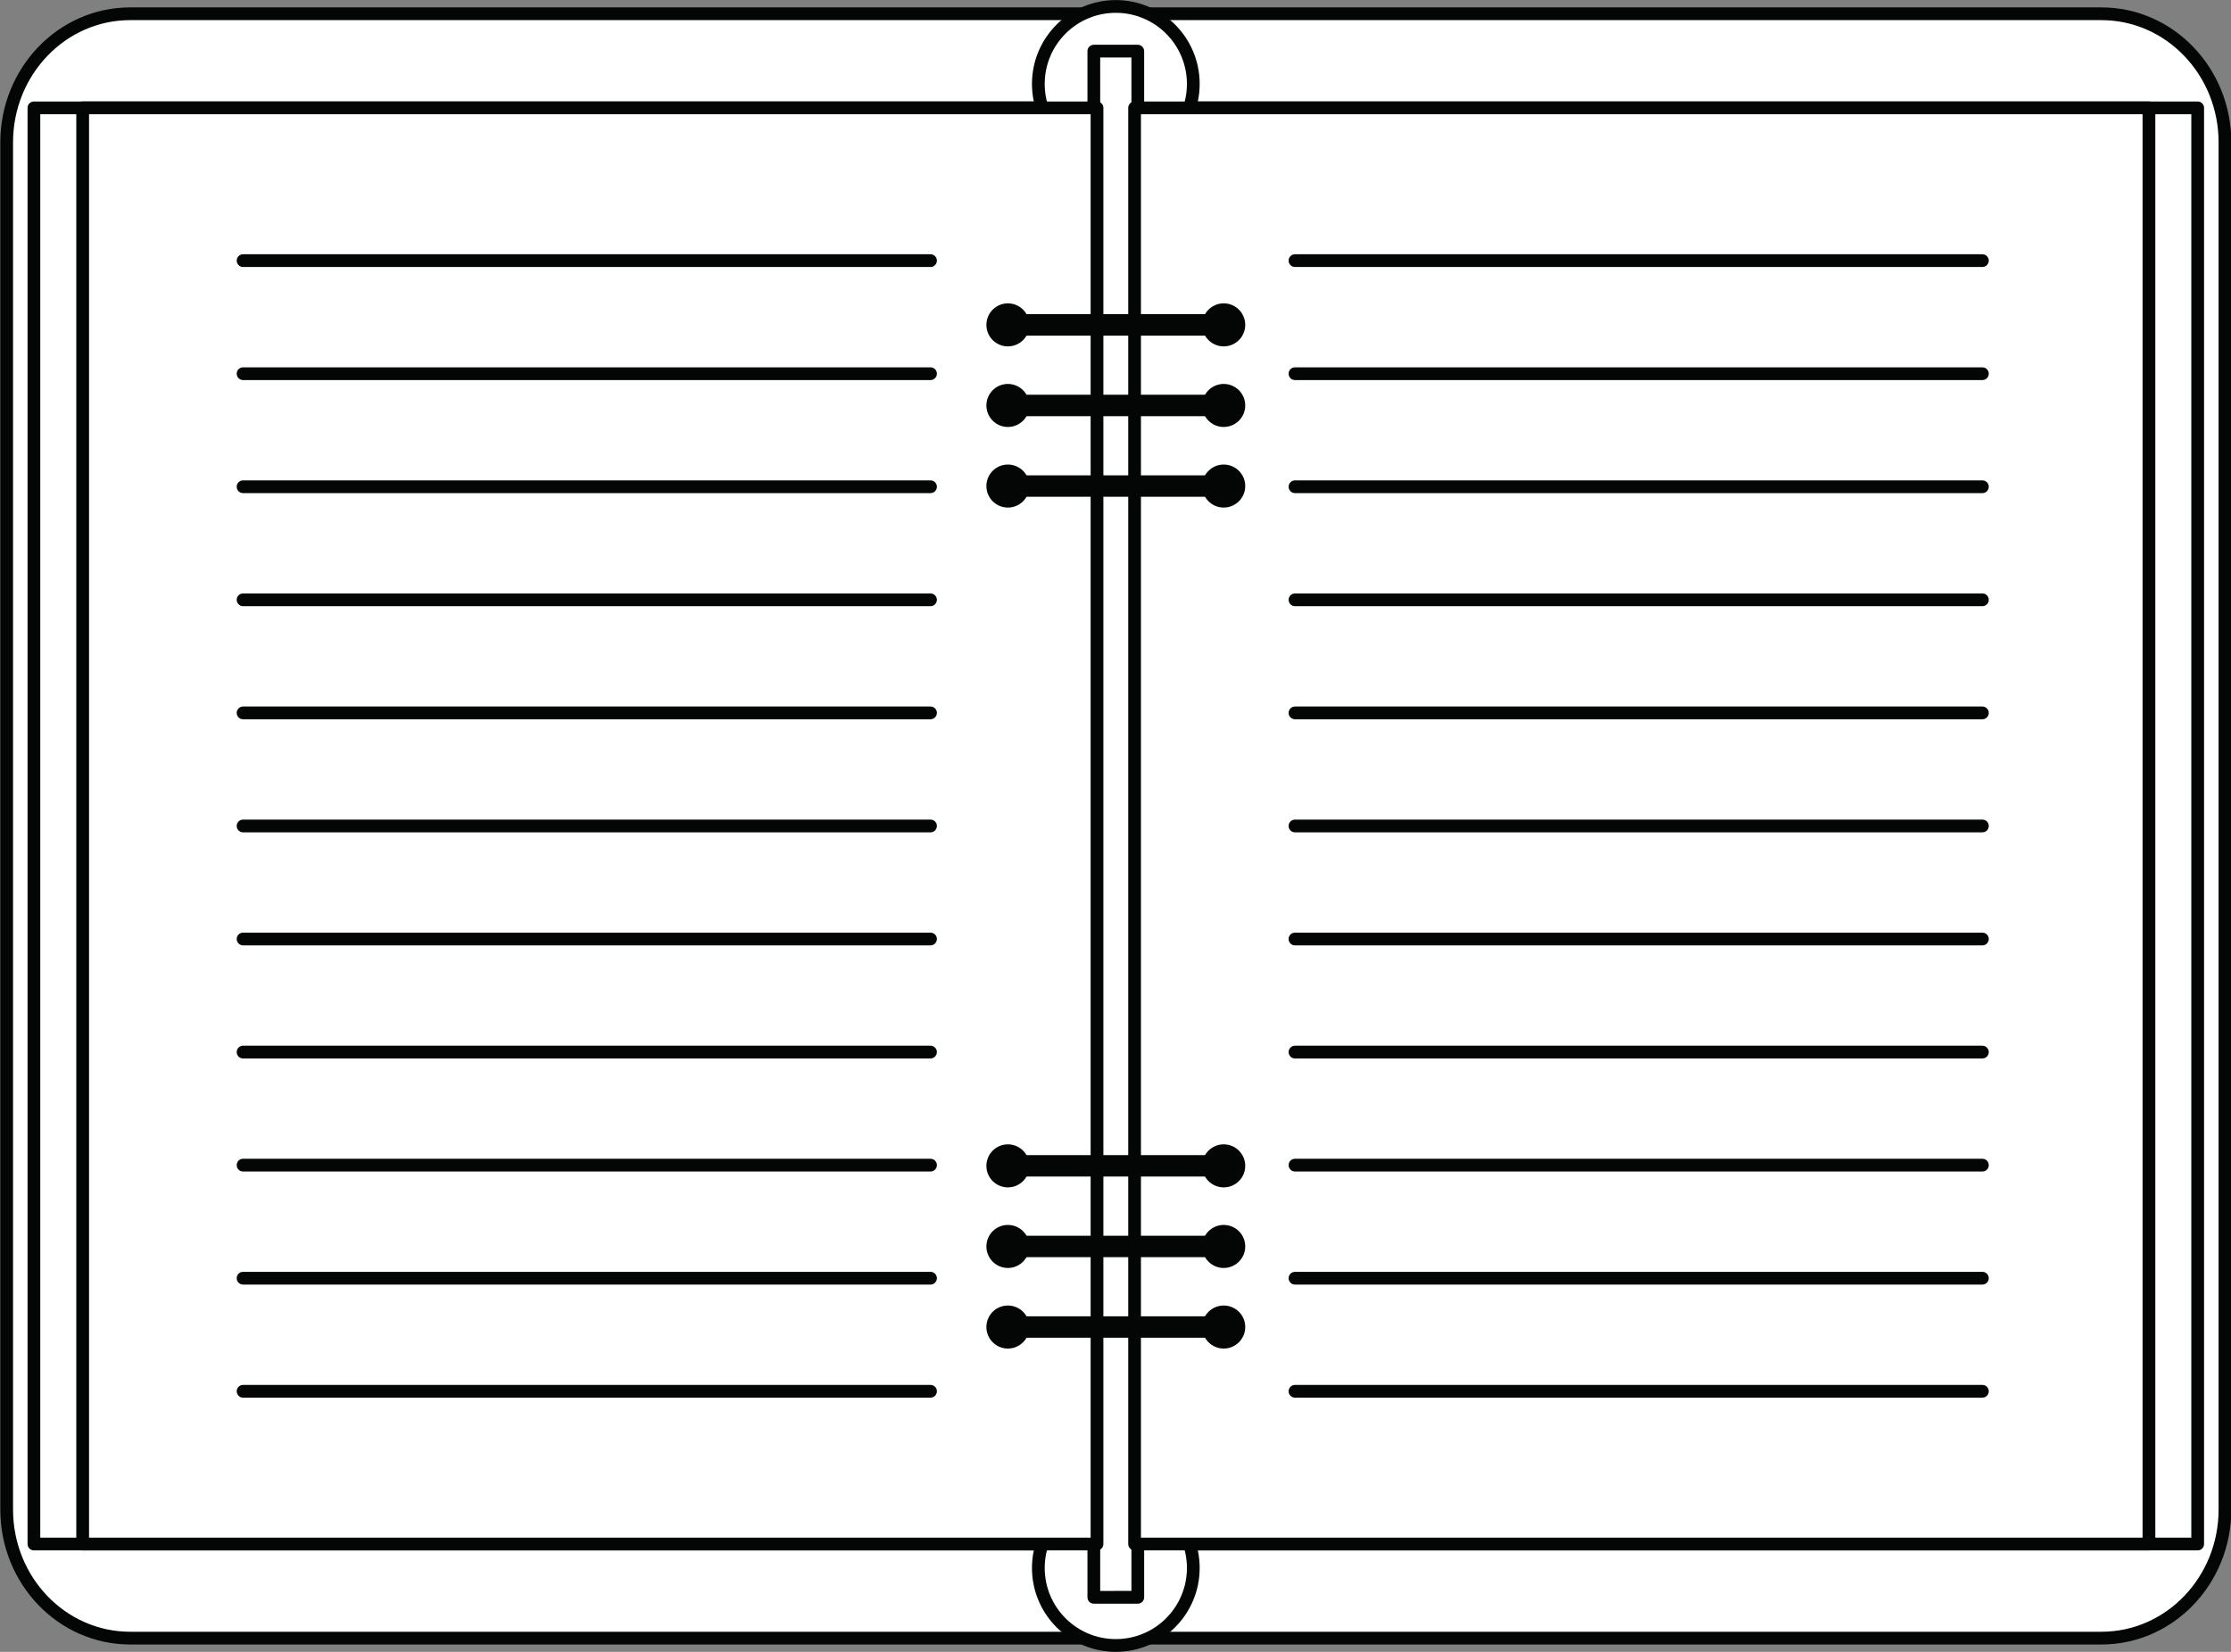 <?xml version="1.0" encoding="UTF-8"?><svg xmlns="http://www.w3.org/2000/svg" xmlns:xlink="http://www.w3.org/1999/xlink" height="259.2" preserveAspectRatio="xMidYMid meet" version="1.0" viewBox="37.5 83.0 350.1 259.2" width="350.1" zoomAndPan="magnify"><rect x="37.5" y="83.0" width="350.1" height="259.2" fill="#808080" stroke="none"/><g><g id="change1_1"><path d="M 38.547 319.859 C 38.547 331.008 47.219 340.035 57.922 340.035 L 367.27 340.035 C 377.973 340.035 386.652 331.008 386.652 319.859 L 386.652 105.344 C 386.652 94.195 377.973 85.16 367.27 85.16 L 57.922 85.16 C 47.219 85.16 38.547 94.195 38.547 105.344 L 38.547 319.859" fill="#fff"/></g><g id="change2_1"><path d="M 38.547 319.859 L 37.547 319.859 C 37.547 325.695 39.82 330.988 43.5 334.82 C 47.18 338.652 52.285 341.039 57.922 341.035 L 367.27 341.035 C 372.906 341.039 378.016 338.656 381.695 334.82 C 385.379 330.988 387.652 325.695 387.652 319.859 L 387.652 105.344 C 387.652 99.508 385.379 94.211 381.695 90.379 C 378.016 86.543 372.906 84.16 367.27 84.16 L 57.922 84.16 C 52.285 84.16 47.18 86.543 43.5 90.379 C 39.82 94.215 37.547 99.508 37.547 105.344 L 37.547 319.859 L 39.547 319.859 L 39.547 105.344 C 39.547 100.031 41.613 95.234 44.941 91.766 C 48.277 88.293 52.855 86.16 57.922 86.16 L 367.27 86.16 C 372.336 86.16 376.918 88.293 380.254 91.766 C 383.586 95.234 385.652 100.031 385.652 105.344 L 385.652 319.859 C 385.652 325.172 383.586 329.965 380.254 333.434 C 376.918 336.902 372.336 339.035 367.27 339.035 L 57.922 339.035 C 52.855 339.035 48.277 336.902 44.941 333.434 C 41.613 329.965 39.547 325.172 39.547 319.859 L 38.547 319.859" fill="#040606"/></g><g id="change1_2"><path d="M 215.684 325.27 L 382.371 325.27 L 382.371 99.926 L 215.684 99.926 L 215.684 325.27" fill="#fff"/></g><g id="change2_2"><path d="M 215.684 325.27 L 215.684 326.27 L 382.371 326.27 C 382.641 326.27 382.891 326.168 383.078 325.98 C 383.27 325.789 383.371 325.539 383.371 325.27 L 383.371 99.926 C 383.371 99.656 383.27 99.406 383.078 99.219 C 382.891 99.027 382.641 98.926 382.371 98.926 L 215.684 98.926 C 215.422 98.926 215.164 99.031 214.977 99.215 C 214.789 99.402 214.684 99.66 214.684 99.926 L 214.684 325.27 C 214.684 325.539 214.789 325.789 214.977 325.98 C 215.164 326.168 215.418 326.27 215.684 326.27 L 215.684 325.27 L 216.684 325.27 L 216.684 100.922 L 381.371 100.922 L 381.371 324.27 L 215.684 324.27 L 215.684 325.27 L 216.684 325.27 L 215.684 325.27" fill="#040606"/></g><g id="change2_3"><path d="M 355.008 122.895 L 242.039 122.895 C 241.488 122.895 241.039 123.34 241.039 123.895 C 241.039 124.445 241.488 124.895 242.039 124.895 L 355.008 124.895 C 355.559 124.895 356.008 124.445 356.008 123.895 C 356.008 123.34 355.559 122.895 355.008 122.895" fill="#040606"/></g><g id="change2_4"><path d="M 355.008 140.637 L 242.039 140.637 C 241.488 140.637 241.039 141.082 241.039 141.637 C 241.039 142.188 241.488 142.637 242.039 142.637 L 355.008 142.637 C 355.559 142.637 356.008 142.188 356.008 141.637 C 356.008 141.082 355.559 140.637 355.008 140.637" fill="#040606"/></g><g id="change2_5"><path d="M 355.008 158.375 L 242.039 158.375 C 241.488 158.375 241.039 158.824 241.039 159.375 C 241.039 159.93 241.488 160.375 242.039 160.375 L 355.008 160.375 C 355.559 160.375 356.008 159.93 356.008 159.375 C 356.008 158.824 355.559 158.375 355.008 158.375" fill="#040606"/></g><g id="change2_6"><path d="M 355.008 176.117 L 242.039 176.117 C 241.488 176.117 241.039 176.562 241.039 177.117 C 241.039 177.668 241.488 178.117 242.039 178.117 L 355.008 178.117 C 355.559 178.117 356.008 177.668 356.008 177.117 C 356.008 176.562 355.559 176.117 355.008 176.117" fill="#040606"/></g><g id="change2_7"><path d="M 355.008 193.859 L 242.039 193.859 C 241.488 193.859 241.039 194.309 241.039 194.859 C 241.039 195.41 241.488 195.859 242.039 195.859 L 355.008 195.859 C 355.559 195.859 356.008 195.41 356.008 194.859 C 356.008 194.309 355.559 193.859 355.008 193.859" fill="#040606"/></g><g id="change2_8"><path d="M 355.008 211.602 L 242.039 211.602 C 241.488 211.602 241.039 212.047 241.039 212.602 C 241.039 213.152 241.488 213.602 242.039 213.602 L 355.008 213.602 C 355.559 213.602 356.008 213.152 356.008 212.602 C 356.008 212.047 355.559 211.602 355.008 211.602" fill="#040606"/></g><g id="change2_9"><path d="M 355.008 229.34 L 242.039 229.34 C 241.488 229.34 241.039 229.785 241.039 230.34 C 241.039 230.891 241.488 231.34 242.039 231.34 L 355.008 231.34 C 355.559 231.34 356.008 230.891 356.008 230.34 C 356.008 229.785 355.559 229.34 355.008 229.34" fill="#040606"/></g><g id="change2_10"><path d="M 355.008 247.082 L 242.039 247.082 C 241.488 247.082 241.039 247.527 241.039 248.082 C 241.039 248.633 241.488 249.082 242.039 249.082 L 355.008 249.082 C 355.559 249.082 356.008 248.633 356.008 248.082 C 356.008 247.527 355.559 247.082 355.008 247.082" fill="#040606"/></g><g id="change2_11"><path d="M 355.008 264.82 L 242.039 264.82 C 241.488 264.82 241.039 265.27 241.039 265.82 C 241.039 266.375 241.488 266.82 242.039 266.82 L 355.008 266.82 C 355.559 266.82 356.008 266.375 356.008 265.82 C 356.008 265.27 355.559 264.82 355.008 264.82" fill="#040606"/></g><g id="change2_12"><path d="M 355.008 282.562 L 242.039 282.562 C 241.488 282.562 241.039 283.012 241.039 283.562 C 241.039 284.113 241.488 284.562 242.039 284.562 L 355.008 284.562 C 355.559 284.562 356.008 284.113 356.008 283.562 C 356.008 283.012 355.559 282.562 355.008 282.562" fill="#040606"/></g><g id="change2_13"><path d="M 355.008 300.305 L 242.039 300.305 C 241.488 300.305 241.039 300.75 241.039 301.305 C 241.039 301.855 241.488 302.305 242.039 302.305 L 355.008 302.305 C 355.559 302.305 356.008 301.855 356.008 301.305 C 356.008 300.75 355.559 300.305 355.008 300.305" fill="#040606"/></g><g id="change1_3"><path d="M 42.824 325.27 L 209.512 325.27 L 209.512 99.926 L 42.824 99.926 L 42.824 325.27" fill="#fff"/></g><g id="change2_14"><path d="M 42.824 325.27 L 42.824 326.27 L 209.512 326.27 C 209.777 326.27 210.031 326.168 210.219 325.98 C 210.406 325.789 210.512 325.539 210.512 325.27 L 210.512 99.926 C 210.512 99.656 210.406 99.406 210.219 99.219 C 210.031 99.027 209.777 98.926 209.512 98.926 L 42.824 98.926 C 42.559 98.926 42.301 99.031 42.113 99.215 C 41.93 99.402 41.824 99.66 41.824 99.926 L 41.824 325.27 C 41.824 325.539 41.926 325.789 42.113 325.98 C 42.305 326.168 42.555 326.27 42.824 326.27 L 42.824 325.27 L 43.82 325.27 L 43.82 100.922 L 208.512 100.922 L 208.512 324.27 L 42.824 324.27 L 42.824 325.27 L 43.82 325.27 L 42.824 325.27" fill="#040606"/></g><g id="change2_15"><path d="M 182.148 122.895 L 69.18 122.895 C 68.629 122.895 68.18 123.34 68.18 123.895 C 68.18 124.445 68.629 124.895 69.18 124.895 L 182.148 124.895 C 182.703 124.895 183.148 124.445 183.148 123.895 C 183.148 123.34 182.703 122.895 182.148 122.895" fill="#040606"/></g><g id="change2_16"><path d="M 182.148 140.637 L 69.18 140.637 C 68.629 140.637 68.18 141.082 68.18 141.637 C 68.18 142.188 68.629 142.637 69.18 142.637 L 182.148 142.637 C 182.703 142.637 183.148 142.188 183.148 141.637 C 183.148 141.082 182.703 140.637 182.148 140.637" fill="#040606"/></g><g id="change2_17"><path d="M 182.148 158.375 L 69.18 158.375 C 68.629 158.375 68.18 158.824 68.18 159.375 C 68.18 159.93 68.629 160.375 69.18 160.375 L 182.148 160.375 C 182.703 160.375 183.148 159.93 183.148 159.375 C 183.148 158.824 182.703 158.375 182.148 158.375" fill="#040606"/></g><g id="change2_18"><path d="M 182.148 176.117 L 69.18 176.117 C 68.629 176.117 68.18 176.562 68.18 177.117 C 68.18 177.668 68.629 178.117 69.18 178.117 L 182.148 178.117 C 182.703 178.117 183.148 177.668 183.148 177.117 C 183.148 176.562 182.703 176.117 182.148 176.117" fill="#040606"/></g><g id="change2_19"><path d="M 182.148 193.859 L 69.18 193.859 C 68.629 193.859 68.18 194.309 68.18 194.859 C 68.18 195.41 68.629 195.859 69.18 195.859 L 182.148 195.859 C 182.703 195.859 183.148 195.41 183.148 194.859 C 183.148 194.309 182.703 193.859 182.148 193.859" fill="#040606"/></g><g id="change2_20"><path d="M 182.148 211.602 L 69.18 211.602 C 68.629 211.602 68.18 212.047 68.18 212.602 C 68.18 213.152 68.629 213.602 69.18 213.602 L 182.148 213.602 C 182.703 213.602 183.148 213.152 183.148 212.602 C 183.148 212.047 182.703 211.602 182.148 211.602" fill="#040606"/></g><g id="change2_21"><path d="M 182.148 229.34 L 69.18 229.34 C 68.629 229.34 68.18 229.785 68.18 230.34 C 68.18 230.891 68.629 231.34 69.18 231.34 L 182.148 231.34 C 182.703 231.34 183.148 230.891 183.148 230.34 C 183.148 229.785 182.703 229.34 182.148 229.34" fill="#040606"/></g><g id="change2_22"><path d="M 182.148 247.082 L 69.18 247.082 C 68.629 247.082 68.18 247.527 68.18 248.082 C 68.18 248.633 68.629 249.082 69.18 249.082 L 182.148 249.082 C 182.703 249.082 183.148 248.633 183.148 248.082 C 183.148 247.527 182.703 247.082 182.148 247.082" fill="#040606"/></g><g id="change2_23"><path d="M 182.148 264.82 L 69.18 264.82 C 68.629 264.82 68.18 265.27 68.18 265.82 C 68.18 266.375 68.629 266.82 69.18 266.82 L 182.148 266.82 C 182.703 266.82 183.148 266.375 183.148 265.82 C 183.148 265.27 182.703 264.82 182.148 264.82" fill="#040606"/></g><g id="change2_24"><path d="M 182.148 282.562 L 69.18 282.562 C 68.629 282.562 68.18 283.012 68.18 283.562 C 68.18 284.113 68.629 284.562 69.18 284.562 L 182.148 284.562 C 182.703 284.562 183.148 284.113 183.148 283.562 C 183.148 283.012 182.703 282.562 182.148 282.562" fill="#040606"/></g><g id="change2_25"><path d="M 182.148 300.305 L 69.18 300.305 C 68.629 300.305 68.18 300.75 68.18 301.305 C 68.18 301.855 68.629 302.305 69.18 302.305 L 182.148 302.305 C 182.703 302.305 183.148 301.855 183.148 301.305 C 183.148 300.75 182.703 300.305 182.148 300.305" fill="#040606"/></g><g id="change1_4"><path d="M 200.441 329.031 C 200.441 335.746 205.887 341.188 212.598 341.188 C 219.312 341.188 224.758 335.746 224.758 329.031 C 224.758 322.316 219.312 316.871 212.598 316.871 C 205.887 316.871 200.441 322.316 200.441 329.031" fill="#fff"/></g><g id="change2_26"><path d="M 200.441 329.031 L 199.441 329.031 C 199.445 336.301 205.332 342.188 212.598 342.188 C 219.863 342.188 225.758 336.301 225.758 329.031 C 225.758 321.762 219.863 315.871 212.598 315.871 C 205.332 315.871 199.445 321.766 199.441 329.031 L 201.441 329.031 C 201.445 325.945 202.691 323.164 204.711 321.141 C 206.73 319.117 209.516 317.871 212.598 317.871 C 215.68 317.871 218.465 319.117 220.488 321.141 C 222.508 323.164 223.758 325.949 223.758 329.031 C 223.758 332.117 222.508 334.898 220.488 336.922 C 218.465 338.941 215.68 340.188 212.598 340.188 C 209.516 340.188 206.73 338.941 204.711 336.922 C 202.691 334.898 201.445 332.117 201.441 329.031 L 200.441 329.031" fill="#040606"/></g><g id="change1_5"><path d="M 200.441 96.168 C 200.441 102.883 205.887 108.328 212.598 108.328 C 219.312 108.328 224.758 102.883 224.758 96.168 C 224.758 89.453 219.312 84.012 212.598 84.012 C 205.887 84.012 200.441 89.453 200.441 96.168" fill="#fff"/></g><g id="change2_27"><path d="M 200.441 96.168 L 199.441 96.168 C 199.445 103.434 205.332 109.328 212.598 109.328 C 219.863 109.328 225.758 103.434 225.758 96.168 C 225.758 88.898 219.863 83.012 212.598 83.012 C 205.332 83.012 199.445 88.898 199.441 96.168 L 201.441 96.168 C 201.445 93.082 202.691 90.301 204.711 88.277 C 206.73 86.258 209.516 85.012 212.598 85.012 C 215.68 85.012 218.465 86.258 220.488 88.277 C 222.508 90.301 223.758 93.086 223.758 96.168 C 223.758 99.25 222.508 102.035 220.488 104.059 C 218.465 106.078 215.68 107.328 212.598 107.328 C 209.516 107.328 206.73 106.078 204.711 104.059 C 202.691 102.035 201.441 99.254 201.441 96.168 L 200.441 96.168" fill="#040606"/></g><g id="change1_6"><path d="M 209.148 333.633 L 216.047 333.633 L 216.047 91.023 L 209.148 91.023 L 209.148 333.633" fill="#fff"/></g><g id="change2_28"><path d="M 209.148 333.633 L 209.148 334.629 L 216.047 334.629 C 216.312 334.629 216.566 334.527 216.754 334.34 C 216.941 334.148 217.047 333.898 217.047 333.633 L 217.047 91.023 C 217.047 90.758 216.941 90.508 216.754 90.316 C 216.566 90.129 216.312 90.023 216.047 90.023 L 209.148 90.023 C 208.887 90.023 208.629 90.133 208.441 90.316 C 208.254 90.504 208.148 90.762 208.148 91.023 L 208.148 333.633 C 208.148 333.898 208.254 334.148 208.441 334.34 C 208.629 334.527 208.883 334.629 209.148 334.629 L 209.148 333.633 L 210.148 333.633 L 210.148 92.023 L 215.047 92.023 L 215.047 332.629 L 209.148 332.633 L 209.148 333.633 L 210.148 333.633 L 209.148 333.633" fill="#040606"/></g><g id="change1_7"><path d="M 215.547 325.27 L 374.723 325.27 L 374.723 99.926 L 215.547 99.926 L 215.547 325.27" fill="#fff"/></g><g id="change2_29"><path d="M 215.547 325.27 L 215.547 326.27 L 374.723 326.27 C 374.988 326.27 375.242 326.168 375.43 325.98 C 375.617 325.789 375.723 325.539 375.723 325.27 L 375.723 99.926 C 375.723 99.656 375.617 99.406 375.43 99.219 C 375.242 99.027 374.988 98.926 374.723 98.926 L 215.547 98.926 C 215.281 98.926 215.023 99.031 214.836 99.215 C 214.652 99.402 214.547 99.66 214.547 99.926 L 214.547 325.27 C 214.547 325.539 214.648 325.789 214.84 325.98 C 215.027 326.168 215.277 326.27 215.547 326.27 L 215.547 325.27 L 216.543 325.27 L 216.543 100.922 L 373.723 100.922 L 373.723 324.27 L 215.547 324.27 L 215.547 325.27 L 216.543 325.27 L 215.547 325.27" fill="#040606"/></g><g id="change2_30"><path d="M 348.59 122.895 L 240.715 122.895 C 240.16 122.895 239.715 123.34 239.715 123.895 C 239.715 124.445 240.16 124.895 240.715 124.895 L 348.59 124.895 C 349.141 124.895 349.59 124.445 349.59 123.895 C 349.59 123.34 349.141 122.895 348.59 122.895" fill="#040606"/></g><g id="change2_31"><path d="M 348.59 140.637 L 240.715 140.637 C 240.16 140.637 239.715 141.082 239.715 141.637 C 239.715 142.188 240.16 142.637 240.715 142.637 L 348.59 142.637 C 349.141 142.637 349.59 142.188 349.59 141.637 C 349.59 141.082 349.141 140.637 348.59 140.637" fill="#040606"/></g><g id="change2_32"><path d="M 348.59 158.375 L 240.715 158.375 C 240.16 158.375 239.715 158.824 239.715 159.375 C 239.715 159.93 240.16 160.375 240.715 160.375 L 348.59 160.375 C 349.141 160.375 349.59 159.93 349.59 159.375 C 349.59 158.824 349.141 158.375 348.59 158.375" fill="#040606"/></g><g id="change2_33"><path d="M 348.59 176.117 L 240.715 176.117 C 240.16 176.117 239.715 176.562 239.715 177.117 C 239.715 177.668 240.16 178.117 240.715 178.117 L 348.59 178.117 C 349.141 178.117 349.59 177.668 349.59 177.117 C 349.59 176.562 349.141 176.117 348.59 176.117" fill="#040606"/></g><g id="change2_34"><path d="M 348.59 193.859 L 240.715 193.859 C 240.16 193.859 239.715 194.309 239.715 194.859 C 239.715 195.41 240.16 195.859 240.715 195.859 L 348.59 195.859 C 349.141 195.859 349.59 195.41 349.59 194.859 C 349.59 194.309 349.141 193.859 348.59 193.859" fill="#040606"/></g><g id="change2_35"><path d="M 348.59 211.602 L 240.715 211.602 C 240.16 211.602 239.715 212.047 239.715 212.602 C 239.715 213.152 240.16 213.602 240.715 213.602 L 348.59 213.602 C 349.141 213.602 349.59 213.152 349.59 212.602 C 349.59 212.047 349.141 211.602 348.59 211.602" fill="#040606"/></g><g id="change2_36"><path d="M 348.59 229.34 L 240.715 229.34 C 240.16 229.34 239.715 229.785 239.715 230.34 C 239.715 230.891 240.16 231.34 240.715 231.34 L 348.59 231.34 C 349.141 231.34 349.59 230.891 349.59 230.34 C 349.59 229.785 349.141 229.34 348.59 229.34" fill="#040606"/></g><g id="change2_37"><path d="M 348.59 247.082 L 240.715 247.082 C 240.16 247.082 239.715 247.527 239.715 248.082 C 239.715 248.633 240.16 249.082 240.715 249.082 L 348.59 249.082 C 349.141 249.082 349.59 248.633 349.59 248.082 C 349.59 247.527 349.141 247.082 348.59 247.082" fill="#040606"/></g><g id="change2_38"><path d="M 348.59 264.82 L 240.715 264.82 C 240.16 264.82 239.715 265.27 239.715 265.82 C 239.715 266.375 240.16 266.82 240.715 266.82 L 348.59 266.82 C 349.141 266.82 349.59 266.375 349.59 265.82 C 349.59 265.27 349.141 264.82 348.59 264.82" fill="#040606"/></g><g id="change2_39"><path d="M 348.59 282.562 L 240.715 282.562 C 240.16 282.562 239.715 283.012 239.715 283.562 C 239.715 284.113 240.16 284.562 240.715 284.562 L 348.59 284.562 C 349.141 284.562 349.59 284.113 349.59 283.562 C 349.59 283.012 349.141 282.562 348.59 282.562" fill="#040606"/></g><g id="change2_40"><path d="M 348.59 300.305 L 240.715 300.305 C 240.16 300.305 239.715 300.75 239.715 301.305 C 239.715 301.855 240.16 302.305 240.715 302.305 L 348.59 302.305 C 349.141 302.305 349.59 301.855 349.59 301.305 C 349.59 300.75 349.141 300.305 348.59 300.305" fill="#040606"/></g><g id="change1_8"><path d="M 50.473 325.27 L 209.648 325.27 L 209.648 99.926 L 50.473 99.926 L 50.473 325.27" fill="#fff"/></g><g id="change2_41"><path d="M 50.473 325.27 L 50.473 326.27 L 209.648 326.27 C 209.918 326.27 210.168 326.168 210.355 325.98 C 210.547 325.789 210.648 325.539 210.648 325.27 L 210.648 99.926 C 210.648 99.656 210.547 99.406 210.355 99.219 C 210.168 99.027 209.918 98.926 209.648 98.926 L 50.473 98.926 C 50.211 98.926 49.953 99.031 49.766 99.215 C 49.578 99.402 49.473 99.66 49.473 99.926 L 49.473 325.27 C 49.473 325.539 49.578 325.789 49.766 325.98 C 49.953 326.168 50.207 326.27 50.473 326.27 L 50.473 325.27 L 51.473 325.27 L 51.473 100.922 L 208.648 100.922 L 208.648 324.27 L 50.473 324.27 L 50.473 325.27 L 51.473 325.27 L 50.473 325.27" fill="#040606"/></g><g id="change2_42"><path d="M 183.523 122.895 L 75.645 122.895 C 75.09 122.895 74.645 123.34 74.645 123.895 C 74.645 124.445 75.09 124.895 75.645 124.895 L 183.523 124.895 C 184.074 124.895 184.523 124.445 184.523 123.895 C 184.523 123.34 184.074 122.895 183.523 122.895" fill="#040606"/></g><g id="change2_43"><path d="M 183.523 140.637 L 75.645 140.637 C 75.09 140.637 74.645 141.082 74.645 141.637 C 74.645 142.188 75.09 142.637 75.645 142.637 L 183.523 142.637 C 184.074 142.637 184.523 142.188 184.523 141.637 C 184.523 141.082 184.074 140.637 183.523 140.637" fill="#040606"/></g><g id="change2_44"><path d="M 183.523 158.375 L 75.645 158.375 C 75.09 158.375 74.645 158.824 74.645 159.375 C 74.645 159.93 75.09 160.375 75.645 160.375 L 183.523 160.375 C 184.074 160.375 184.523 159.93 184.523 159.375 C 184.523 158.824 184.074 158.375 183.523 158.375" fill="#040606"/></g><g id="change2_45"><path d="M 183.523 176.117 L 75.645 176.117 C 75.09 176.117 74.645 176.562 74.645 177.117 C 74.645 177.668 75.09 178.117 75.645 178.117 L 183.523 178.117 C 184.074 178.117 184.523 177.668 184.523 177.117 C 184.523 176.562 184.074 176.117 183.523 176.117" fill="#040606"/></g><g id="change2_46"><path d="M 183.523 193.859 L 75.645 193.859 C 75.09 193.859 74.645 194.309 74.645 194.859 C 74.645 195.41 75.09 195.859 75.645 195.859 L 183.523 195.859 C 184.074 195.859 184.523 195.41 184.523 194.859 C 184.523 194.309 184.074 193.859 183.523 193.859" fill="#040606"/></g><g id="change2_47"><path d="M 183.523 211.602 L 75.645 211.602 C 75.09 211.602 74.645 212.047 74.645 212.602 C 74.645 213.152 75.09 213.602 75.645 213.602 L 183.523 213.602 C 184.074 213.602 184.523 213.152 184.523 212.602 C 184.523 212.047 184.074 211.602 183.523 211.602" fill="#040606"/></g><g id="change2_48"><path d="M 183.523 229.34 L 75.645 229.34 C 75.09 229.34 74.645 229.785 74.645 230.34 C 74.645 230.891 75.09 231.34 75.645 231.34 L 183.523 231.34 C 184.074 231.34 184.523 230.891 184.523 230.34 C 184.523 229.785 184.074 229.34 183.523 229.34" fill="#040606"/></g><g id="change2_49"><path d="M 183.523 247.082 L 75.645 247.082 C 75.09 247.082 74.645 247.527 74.645 248.082 C 74.645 248.633 75.09 249.082 75.645 249.082 L 183.523 249.082 C 184.074 249.082 184.523 248.633 184.523 248.082 C 184.523 247.527 184.074 247.082 183.523 247.082" fill="#040606"/></g><g id="change2_50"><path d="M 183.523 264.82 L 75.645 264.82 C 75.09 264.82 74.645 265.27 74.645 265.82 C 74.645 266.375 75.09 266.82 75.645 266.82 L 183.523 266.82 C 184.074 266.82 184.523 266.375 184.523 265.82 C 184.523 265.27 184.074 264.82 183.523 264.82" fill="#040606"/></g><g id="change2_51"><path d="M 183.523 282.562 L 75.645 282.562 C 75.09 282.562 74.645 283.012 74.645 283.562 C 74.645 284.113 75.09 284.562 75.645 284.562 L 183.523 284.562 C 184.074 284.562 184.523 284.113 184.523 283.562 C 184.523 283.012 184.074 282.562 183.523 282.562" fill="#040606"/></g><g id="change2_52"><path d="M 183.523 300.305 L 75.645 300.305 C 75.09 300.305 74.645 300.75 74.645 301.305 C 74.645 301.855 75.09 302.305 75.645 302.305 L 183.523 302.305 C 184.074 302.305 184.523 301.855 184.523 301.305 C 184.523 300.75 184.074 300.305 183.523 300.305" fill="#040606"/></g><g id="change2_53"><path d="M 195.664 133.977 C 195.664 134.902 196.414 135.66 197.348 135.66 L 228.344 135.66 C 229.27 135.66 230.023 134.902 230.023 133.977 C 230.023 133.047 229.27 132.293 228.344 132.293 L 197.348 132.293 C 196.414 132.293 195.664 133.047 195.664 133.977" fill="#040606"/></g><g id="change2_54"><path d="M 226.152 133.977 C 226.152 135.84 227.668 137.352 229.527 137.352 C 231.395 137.352 232.91 135.84 232.91 133.977 C 232.91 132.113 231.395 130.598 229.527 130.598 C 227.668 130.598 226.152 132.113 226.152 133.977" fill="#040606"/></g><g id="change2_55"><path d="M 192.289 133.977 C 192.289 135.84 193.801 137.352 195.66 137.352 C 197.523 137.352 199.039 135.84 199.039 133.977 C 199.039 132.113 197.523 130.598 195.66 130.598 C 193.801 130.598 192.289 132.113 192.289 133.977" fill="#040606"/></g><g id="change2_56"><path d="M 195.664 146.621 C 195.664 147.551 196.414 148.305 197.348 148.305 L 228.344 148.305 C 229.27 148.305 230.023 147.551 230.023 146.621 C 230.023 145.688 229.27 144.938 228.344 144.938 L 197.348 144.938 C 196.414 144.938 195.664 145.688 195.664 146.621" fill="#040606"/></g><g id="change2_57"><path d="M 226.152 146.621 C 226.152 148.484 227.668 149.996 229.527 149.996 C 231.395 149.996 232.91 148.484 232.91 146.621 C 232.91 144.758 231.395 143.242 229.527 143.242 C 227.668 143.242 226.152 144.758 226.152 146.621" fill="#040606"/></g><g id="change2_58"><path d="M 192.289 146.621 C 192.289 148.484 193.801 149.996 195.66 149.996 C 197.523 149.996 199.039 148.484 199.039 146.621 C 199.039 144.758 197.523 143.242 195.66 143.242 C 193.801 143.242 192.289 144.758 192.289 146.621" fill="#040606"/></g><g id="change2_59"><path d="M 195.664 159.266 C 195.664 160.195 196.414 160.949 197.348 160.949 L 228.344 160.949 C 229.27 160.949 230.023 160.195 230.023 159.266 C 230.023 158.336 229.27 157.582 228.344 157.582 L 197.348 157.582 C 196.414 157.582 195.664 158.336 195.664 159.266" fill="#040606"/></g><g id="change2_60"><path d="M 226.152 159.266 C 226.152 161.133 227.668 162.641 229.527 162.641 C 231.395 162.641 232.91 161.133 232.91 159.266 C 232.91 157.402 231.395 155.891 229.527 155.891 C 227.668 155.891 226.152 157.402 226.152 159.266" fill="#040606"/></g><g id="change2_61"><path d="M 192.289 159.266 C 192.289 161.133 193.801 162.641 195.66 162.641 C 197.523 162.641 199.039 161.133 199.039 159.266 C 199.039 157.402 197.523 155.891 195.66 155.891 C 193.801 155.891 192.289 157.402 192.289 159.266" fill="#040606"/></g><g id="change2_62"><path d="M 195.664 265.938 C 195.664 266.863 196.414 267.613 197.348 267.613 L 228.344 267.613 C 229.27 267.613 230.023 266.863 230.023 265.938 C 230.023 265.004 229.27 264.25 228.344 264.25 L 197.348 264.25 C 196.414 264.25 195.664 265.004 195.664 265.938" fill="#040606"/></g><g id="change2_63"><path d="M 226.152 265.938 C 226.152 267.801 227.668 269.312 229.527 269.312 C 231.395 269.312 232.91 267.801 232.91 265.938 C 232.91 264.066 231.395 262.559 229.527 262.559 C 227.668 262.559 226.152 264.066 226.152 265.938" fill="#040606"/></g><g id="change2_64"><path d="M 192.289 265.938 C 192.289 267.801 193.801 269.312 195.66 269.312 C 197.523 269.312 199.039 267.801 199.039 265.938 C 199.039 264.066 197.523 262.559 195.66 262.559 C 193.801 262.559 192.289 264.066 192.289 265.938" fill="#040606"/></g><g id="change2_65"><path d="M 195.664 278.578 C 195.664 279.512 196.414 280.262 197.348 280.262 L 228.344 280.262 C 229.27 280.262 230.023 279.512 230.023 278.578 C 230.023 277.648 229.27 276.898 228.344 276.898 L 197.348 276.898 C 196.414 276.898 195.664 277.648 195.664 278.578" fill="#040606"/></g><g id="change2_66"><path d="M 226.152 278.578 C 226.152 280.438 227.668 281.957 229.527 281.957 C 231.395 281.957 232.91 280.438 232.91 278.578 C 232.91 276.715 231.395 275.203 229.527 275.203 C 227.668 275.203 226.152 276.715 226.152 278.578" fill="#040606"/></g><g id="change2_67"><path d="M 192.289 278.578 C 192.289 280.438 193.801 281.957 195.66 281.957 C 197.523 281.957 199.039 280.438 199.039 278.578 C 199.039 276.715 197.523 275.203 195.66 275.203 C 193.801 275.203 192.289 276.715 192.289 278.578" fill="#040606"/></g><g id="change2_68"><path d="M 195.664 291.223 C 195.664 292.152 196.414 292.906 197.348 292.906 L 228.344 292.906 C 229.27 292.906 230.023 292.152 230.023 291.223 C 230.023 290.297 229.27 289.539 228.344 289.539 L 197.348 289.539 C 196.414 289.539 195.664 290.297 195.664 291.223" fill="#040606"/></g><g id="change2_69"><path d="M 226.152 291.223 C 226.152 293.086 227.668 294.602 229.527 294.602 C 231.395 294.602 232.91 293.086 232.91 291.223 C 232.91 289.355 231.395 287.848 229.527 287.848 C 227.668 287.848 226.152 289.355 226.152 291.223" fill="#040606"/></g><g id="change2_70"><path d="M 192.289 291.223 C 192.289 293.086 193.801 294.602 195.66 294.602 C 197.523 294.602 199.039 293.086 199.039 291.223 C 199.039 289.355 197.523 287.848 195.66 287.848 C 193.801 287.848 192.289 289.355 192.289 291.223" fill="#040606"/></g></g></svg>